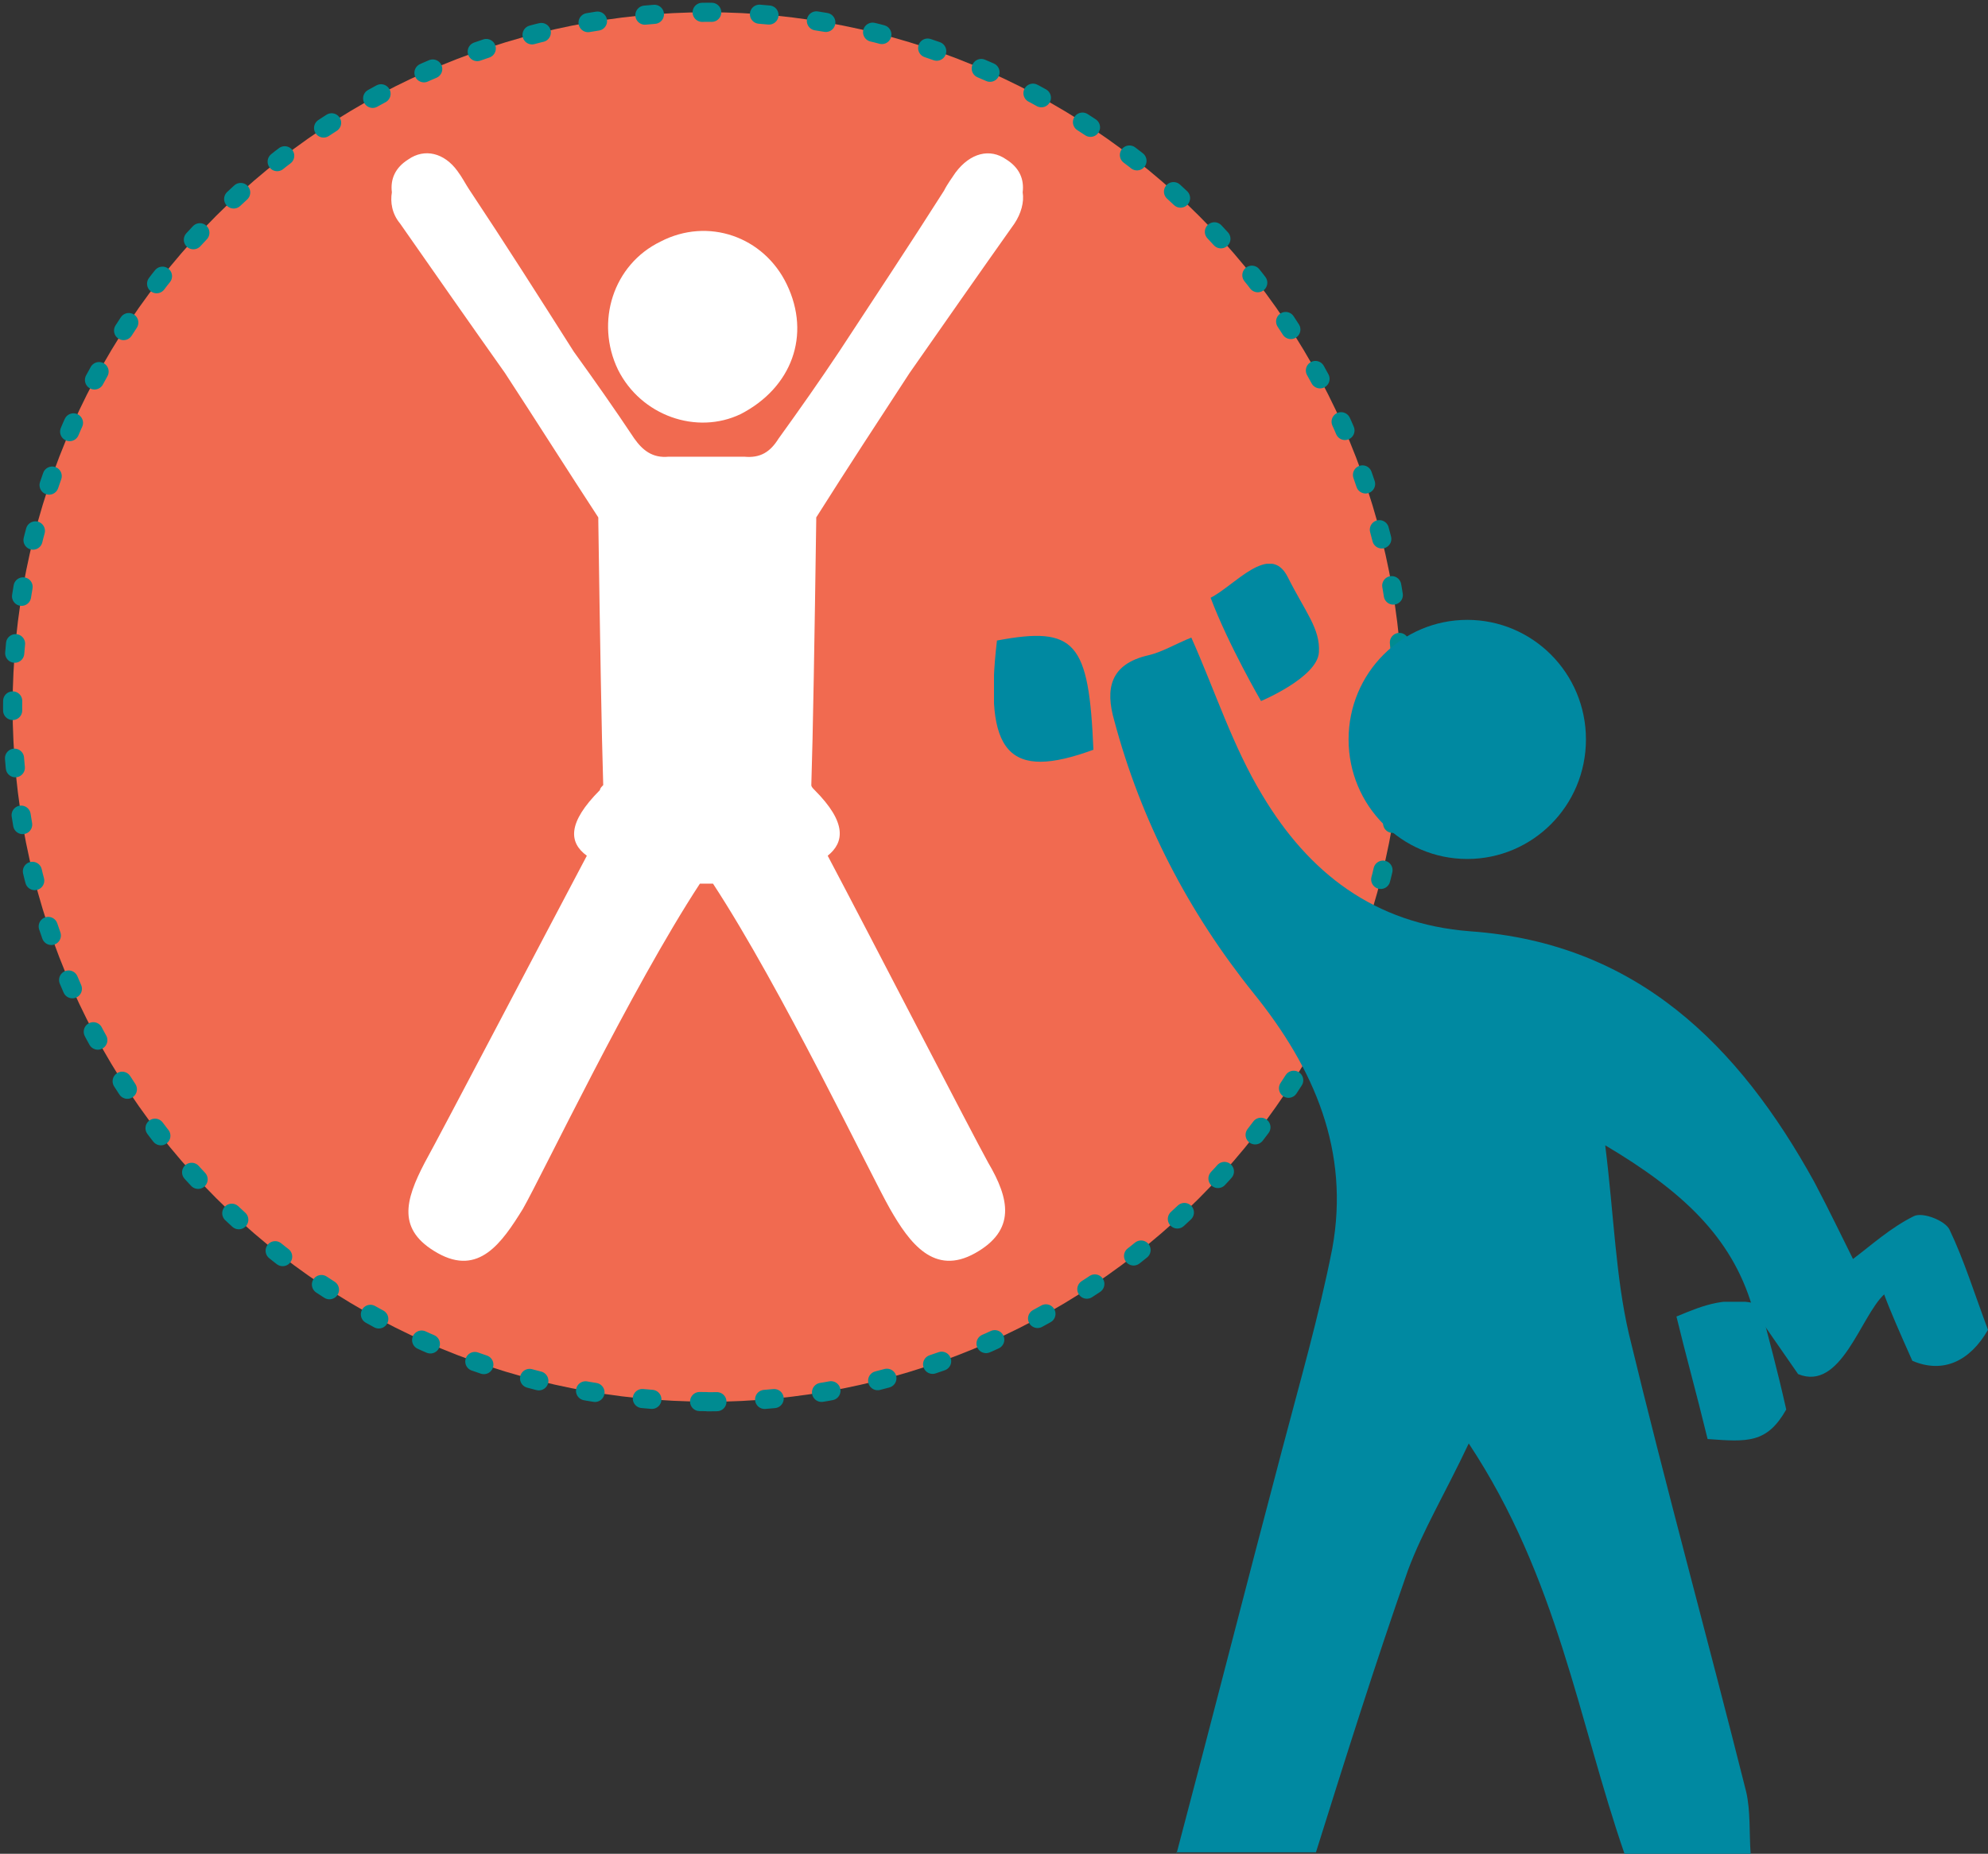 <svg xmlns="http://www.w3.org/2000/svg" width="208" height="194" viewBox="0 0 208 194" fill="none"><rect x="0" y="0" width="208" height="194" fill="#333333" stroke="none"/><path d="M74.009 146.699C83.558 146.704 93.014 144.827 101.838 141.176C110.661 137.525 118.678 132.172 125.432 125.422C132.186 118.671 137.543 110.656 141.199 101.835C144.854 93.013 146.735 83.558 146.735 74.009C146.737 64.461 144.859 55.005 141.207 46.183C137.556 37.361 132.202 29.344 125.452 22.591C118.702 15.838 110.689 10.481 101.868 6.825C93.048 3.168 83.593 1.285 74.045 1.283C54.763 1.283 36.27 8.94 22.632 22.571C8.995 36.202 1.328 54.691 1.319 73.973C1.319 93.253 8.976 111.745 22.608 125.379C36.239 139.014 54.729 146.677 74.009 146.682" fill="#F16A50"></path><path d="M74.009 146.699C83.558 146.704 93.014 144.827 101.837 141.176C110.661 137.525 118.678 132.172 125.432 125.422C132.186 118.671 137.543 110.656 141.199 101.835C144.854 93.013 146.735 83.558 146.735 74.009C146.737 64.461 144.859 55.005 141.207 46.183C137.556 37.361 132.202 29.344 125.452 22.591C118.702 15.838 110.689 10.481 101.868 6.825C93.048 3.168 83.593 1.285 74.045 1.283C54.763 1.283 36.27 8.94 22.632 22.571C8.995 36.202 1.328 54.691 1.319 73.973V73.973C1.319 93.253 8.976 111.745 22.608 125.379C36.239 139.014 54.729 146.677 74.009 146.682" stroke="#008B91" stroke-width="2" stroke-miterlimit="8.232" stroke-linecap="round" stroke-dasharray="1 5"></path><g clip-path="url(#clip0_105_534)"><path d="M82.314 29.748C79.914 24.764 74.086 22.702 69.114 25.28C64.143 27.686 62.257 33.701 64.657 38.684C67.057 43.496 72.886 45.559 77.514 43.324C82.829 40.575 84.886 35.076 82.314 29.748ZM105.286 16.687C103.571 15.484 101.514 16 99.971 18.062C99.629 18.578 99.114 19.265 98.771 19.953C95.171 25.624 91.4 31.295 87.8 36.794C85.743 39.887 83.686 42.809 81.457 45.902C80.6 47.277 79.571 47.964 77.857 47.793C76.829 47.793 75.8 47.793 74.771 47.793C74.429 47.793 74.257 47.793 73.914 47.793C73.571 47.793 73.4 47.793 73.057 47.793C72.029 47.793 71 47.793 69.971 47.793C68.257 47.964 67.229 47.105 66.371 45.902C64.314 42.809 62.257 39.887 60.029 36.794C56.429 31.123 52.829 25.452 49.057 19.781C48.714 19.265 48.371 18.578 47.857 17.89C46.486 16 44.429 15.484 42.714 16.687C41.343 17.547 40.829 18.75 41 20.124C40.829 21.156 41 22.358 41.857 23.39C45.457 28.545 49.057 33.701 52.829 39.028C56.086 44.012 59.343 49.167 62.6 54.151C62.6 54.323 62.6 54.323 62.6 54.495C62.771 66.524 62.943 76.836 63.114 82.163C62.943 82.335 62.771 82.507 62.771 82.678C59.343 86.116 59.514 88.178 61.4 89.553C56.943 97.973 46.143 118.596 44.429 121.689C42.371 125.641 41.514 128.735 45.8 131.141C50.086 133.547 52.486 130.11 54.714 126.501C56.771 122.892 66.029 103.473 73.229 92.474C73.4 92.474 73.571 92.474 73.914 92.474C74.086 92.474 74.257 92.474 74.6 92.474C81.8 103.473 91.057 122.892 93.114 126.501C95.171 130.11 97.743 133.547 102.029 131.141C106.314 128.735 105.629 125.47 103.4 121.689C101.686 118.596 91.057 97.973 86.6 89.553C88.314 88.178 88.657 86.116 85.229 82.678C85.057 82.507 84.886 82.335 84.886 82.163C85.057 77.007 85.229 66.524 85.4 54.495C85.4 54.323 85.4 54.323 85.4 54.151C88.657 48.996 91.914 44.012 95.171 39.028C98.771 33.873 102.371 28.717 106.143 23.39C106.829 22.358 107.171 21.156 107 20.124C107.171 18.75 106.657 17.547 105.286 16.687Z" fill="white"></path></g><g clip-path="url(#clip1_105_534)"><path d="M123.093 194C126.818 179.944 130.388 165.888 134.113 151.832C135.976 144.727 137.994 137.776 139.391 130.67C141.254 120.476 137.528 111.826 131.164 103.949C124.334 95.453 119.367 85.876 116.573 75.373C115.642 72.129 116.107 69.503 120.143 68.577C121.54 68.268 123.093 67.341 124.645 66.723C127.128 72.284 128.991 78.153 132.096 83.251C136.907 91.283 143.737 96.689 153.827 97.461C171.212 98.697 181.922 109.355 189.839 123.72C191.391 126.654 192.788 129.589 193.875 131.752C195.737 130.362 197.755 128.508 200.239 127.272C201.17 126.809 203.499 127.736 203.964 128.662C205.516 131.906 206.603 135.459 208 139.166C206.137 142.41 203.343 143.8 200.084 142.41C198.842 139.629 197.755 137.158 197.134 135.459C194.651 137.776 192.633 145.653 188.131 143.8C186.113 140.865 184.561 138.703 183.164 136.54L183.319 136.695C181.146 129.435 176.024 124.646 167.952 119.858C168.884 127.427 169.039 133.605 170.436 139.629C174.316 155.693 178.663 171.449 182.699 187.513C183.164 189.521 183.009 191.838 183.164 194H169.97C165.158 180.098 162.985 165.116 153.672 151.059C151.188 156.311 148.86 160.173 147.307 164.343C143.893 174.074 140.788 183.96 137.684 193.846H123.093V194Z" fill="#0089A1"></path><path d="M153.516 89.892C160.346 89.892 165.934 84.332 165.934 77.381C165.934 70.43 160.346 64.87 153.516 64.87C146.687 64.87 141.099 70.43 141.099 77.381C141.099 84.332 146.687 89.892 153.516 89.892Z" fill="#0089A1"></path><path d="M104.31 67.032C112.537 65.487 113.934 67.186 114.4 78.462C105.552 81.706 102.913 78.926 104.31 67.032Z" fill="#0089A1"></path><path d="M126.663 62.553C129.146 61.317 132.872 56.683 134.734 60.39C136.597 64.097 138.149 65.796 137.994 68.268C137.839 70.894 131.94 73.365 131.94 73.365C131.94 73.365 128.525 67.496 126.663 62.553Z" fill="#0089A1"></path><g clip-path="url(#clip2_105_534)"><path d="M184.095 136.386C185.027 139.938 185.958 143.336 186.89 147.507C184.872 151.059 182.854 150.905 178.663 150.596C177.421 145.499 176.49 142.255 175.403 137.776C178.352 136.54 180.681 135.613 184.251 136.54L184.095 136.386Z" fill="#0089A1"></path></g></g><defs><clipPath id="clip0_105_534"><rect width="66" height="116" fill="white" transform="translate(41 16)"></rect></clipPath><clipPath id="clip1_105_534"><rect width="104" height="135" fill="white" transform="translate(104 59)"></rect></clipPath><clipPath id="clip2_105_534"><rect width="11.487" height="14.52" fill="white" transform="translate(175.403 136.231)"></rect></clipPath></defs></svg>